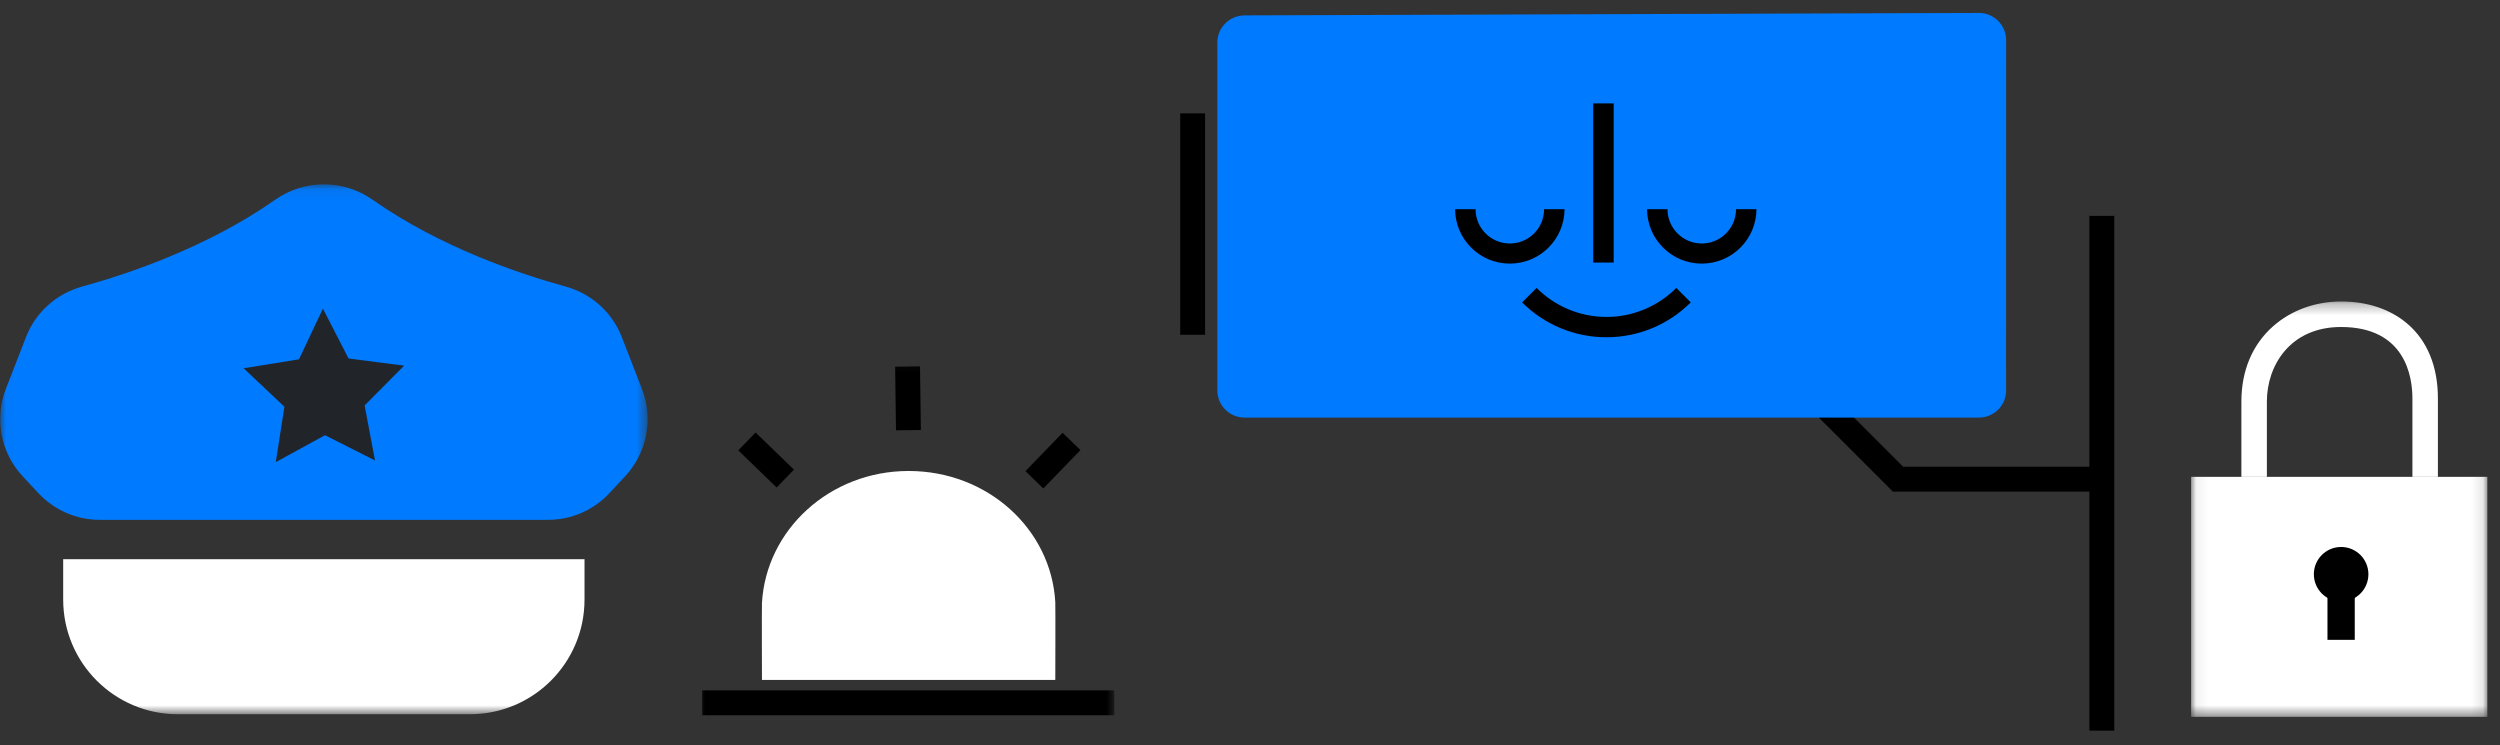 <svg width="218" height="65" viewBox="0 0 218 65" fill="none" xmlns="http://www.w3.org/2000/svg">
<rect x="0" y="0" width="218" height="65" fill="#333333" stroke="none"/>
<g clip-path="url(#clip0_335_5332)">
<g clip-path="url(#clip1_335_5332)">
<mask id="mask0_335_5332" style="mask-type:luminance" maskUnits="userSpaceOnUse" x="0" y="16" width="57" height="47">
<path d="M56.47 16.074H0.014V62.282H56.47V16.074Z" fill="white"/>
</mask>
<g mask="url(#mask0_335_5332)">
<path d="M5.512 48.76H50.97V52.283C50.97 57.806 46.495 62.281 40.972 62.281H15.508C9.986 62.281 5.51 57.806 5.51 52.283V48.76H5.512Z" fill="white"/>
<path d="M49.331 24.991C45.263 23.873 38.358 21.54 32.493 17.419C29.935 15.622 26.551 15.622 23.993 17.419C18.125 21.54 11.223 23.873 7.155 24.991C4.922 25.604 3.108 27.231 2.269 29.39L0.513 33.907C-0.504 36.519 0.065 39.48 1.976 41.531L3.35 43.004C4.73 44.486 6.666 45.33 8.692 45.33H47.796C49.822 45.33 51.758 44.488 53.139 43.004L54.512 41.531C56.423 39.48 56.99 36.519 55.976 33.907L54.219 29.39C53.38 27.233 51.567 25.606 49.333 24.991H49.331Z" fill="#007AFF"/>
<path d="M32.7 40.154L28.339 37.951L24.05 40.295L24.799 35.466L21.245 32.111L26.069 31.332L28.159 26.913L30.393 31.26L35.239 31.885L31.796 35.353L32.7 40.154Z" fill="#212529"/>
</g>
<path d="M156.411 32.689L165.508 41.785H182.315" stroke="black" stroke-width="2.169" stroke-miterlimit="10"/>
<path d="M183.28 18.825V63.712" stroke="black" stroke-width="2.169" stroke-miterlimit="10"/>
<path d="M103.999 9.884V29.192" stroke="black" stroke-width="2.169" stroke-miterlimit="10"/>
<path d="M174.929 34.044L174.935 3.503C174.935 2.189 173.868 1.123 172.56 1.129L108.521 1.342C107.213 1.348 106.152 2.408 106.152 3.711V34.039C106.152 35.353 107.213 36.413 108.527 36.413H172.56C173.874 36.413 174.935 35.353 174.935 34.039L174.929 34.044Z" fill="#007AFF"/>
<path d="M131.656 22.987C129.033 22.988 126.9 20.869 126.885 18.244H128.669C128.669 19.895 130.007 21.232 131.656 21.232C133.306 21.232 134.645 19.895 134.645 18.244H136.429C136.412 20.869 134.281 22.988 131.656 22.987Z" fill="black"/>
<path d="M148.393 22.987C145.768 22.987 143.637 20.869 143.621 18.244H145.405C145.405 19.895 146.742 21.232 148.393 21.232C150.043 21.232 151.38 19.895 151.38 18.244H153.164C153.149 20.869 151.017 22.987 148.393 22.987Z" fill="black"/>
<path d="M138.928 9.016H140.713V22.894H138.928V9.016Z" fill="black"/>
<path d="M140.074 29.407C137.319 29.412 134.677 28.319 132.73 26.369L133.991 25.108C135.605 26.727 137.796 27.637 140.081 27.637C142.367 27.637 144.559 26.727 146.172 25.108L147.433 26.369C145.483 28.322 142.833 29.416 140.074 29.407Z" fill="black"/>
<mask id="mask1_335_5332" style="mask-type:luminance" maskUnits="userSpaceOnUse" x="60" y="31" width="38" height="33">
<path d="M97.204 31.174H60.911V63.068H97.204V31.174Z" fill="white"/>
</mask>
<g mask="url(#mask1_335_5332)">
<path d="M92.022 59.291C92.022 59.291 92.042 52.864 92.022 52.513C91.665 46.136 86.122 41.07 79.233 41.07C72.343 41.07 66.803 46.204 66.443 52.578C66.422 52.929 66.443 59.291 66.443 59.291H92.022Z" fill="white"/>
<path d="M61.227 61.285H97.167" stroke="black" stroke-width="2.169" stroke-miterlimit="10"/>
<path d="M65.133 38.493L68.477 41.731" stroke="black" stroke-width="2.169" stroke-miterlimit="10"/>
<path d="M79.14 31.959L79.215 37.51" stroke="black" stroke-width="2.169" stroke-miterlimit="10"/>
<path d="M93.436 38.493L90.197 41.838" stroke="black" stroke-width="2.169" stroke-miterlimit="10"/>
</g>
<mask id="mask2_335_5332" style="mask-type:luminance" maskUnits="userSpaceOnUse" x="191" y="26" width="26" height="37">
<path d="M216.895 26.29H191.064V62.51H216.895V26.29Z" fill="white"/>
</mask>
<g mask="url(#mask2_335_5332)">
<path d="M216.896 41.581H191.064V62.509H216.896V41.581Z" fill="white"/>
<path d="M204.138 28.514C209.757 28.514 210.363 32.864 210.363 34.736V41.581H212.585V34.736C212.585 31.965 211.665 29.714 209.922 28.228C208.438 26.959 206.438 26.29 204.138 26.29C201.897 26.29 199.796 27.056 198.219 28.445C196.408 30.044 195.449 32.317 195.449 35.017V41.581H197.671V35.017C197.671 31.885 199.694 28.514 204.138 28.514Z" fill="white"/>
<path d="M204.145 51.263V55.794" stroke="black" stroke-width="2.378" stroke-miterlimit="10"/>
<path d="M204.146 52.453C205.46 52.453 206.525 51.388 206.525 50.074C206.525 48.761 205.46 47.696 204.146 47.696C202.833 47.696 201.768 48.761 201.768 50.074C201.768 51.388 202.833 52.453 204.146 52.453Z" fill="black"/>
</g>
</g>
</g>
<defs>
<clipPath id="clip0_335_5332">
<rect width="217.347" height="64.48" fill="white" transform="translate(0 0.129)"/>
</clipPath>
<clipPath id="clip1_335_5332">
<rect width="217.32" height="64.48" fill="white" transform="translate(0.014 0.129)"/>
</clipPath>
</defs>
</svg>
